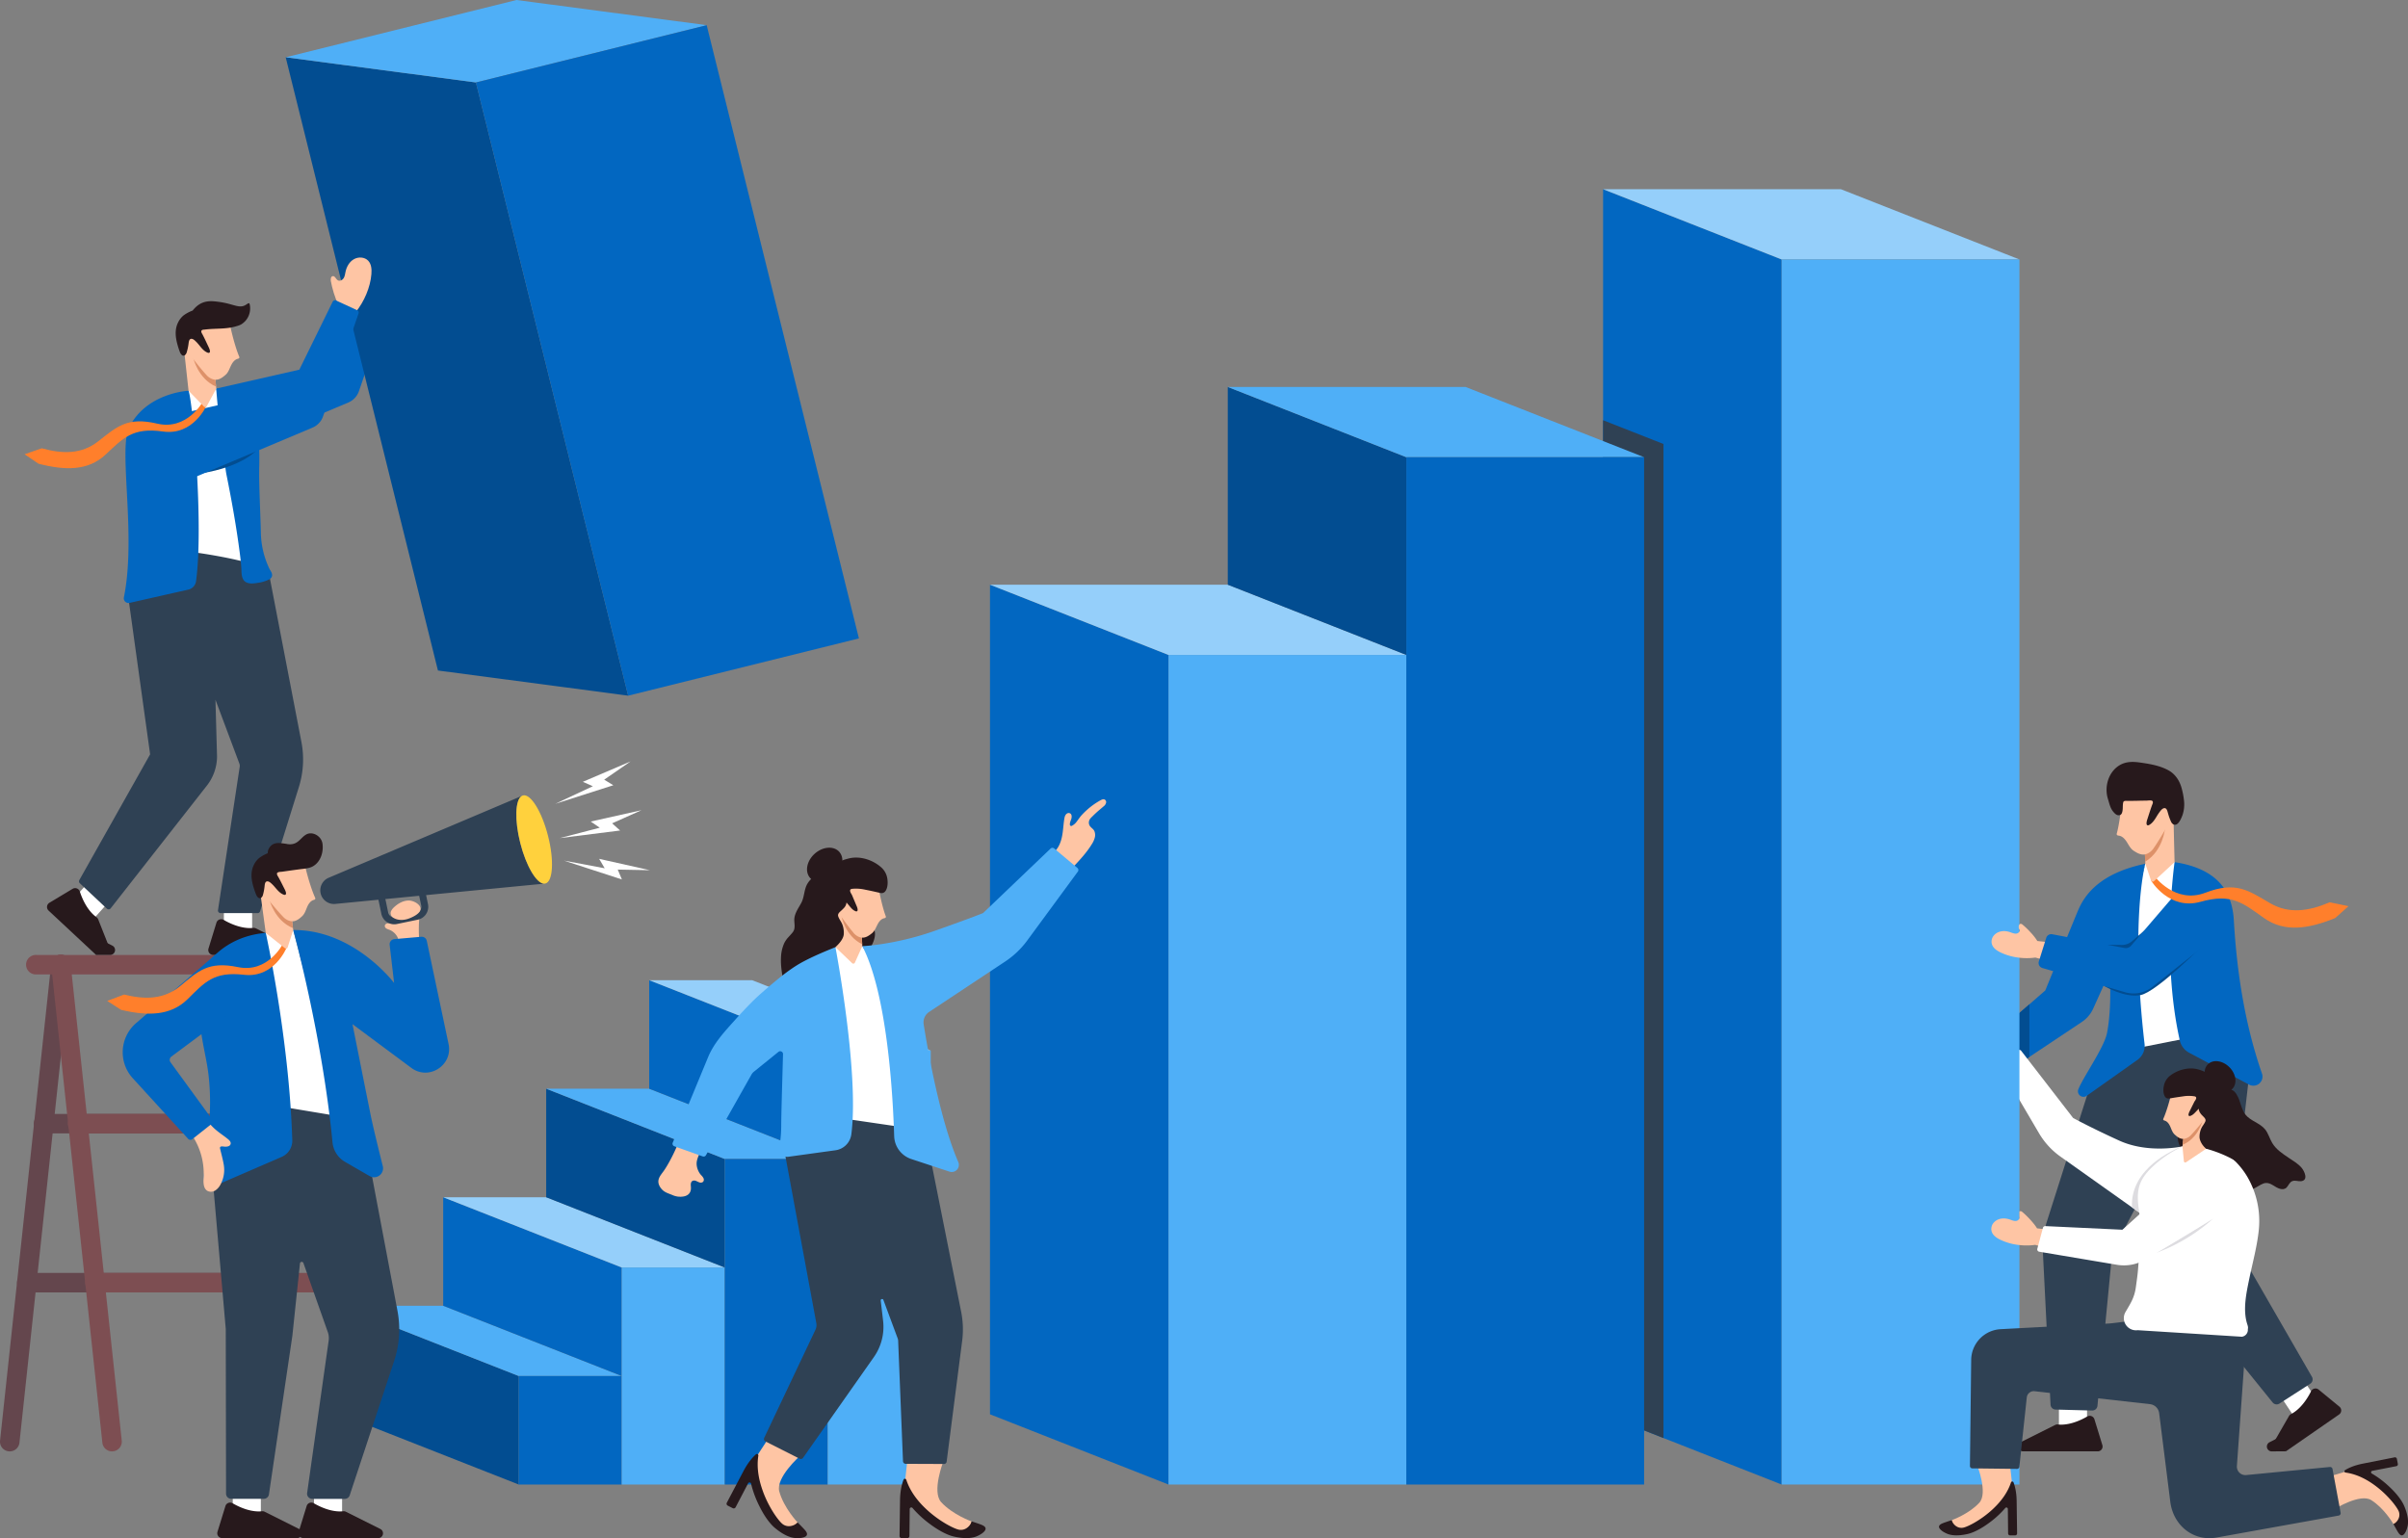 <svg xmlns="http://www.w3.org/2000/svg" viewBox="0 0 2483.94 1586.89"><rect x="0" y="0" width="2483.94" height="1586.89" fill="#808080" stroke="none"/><defs><style>.cls-1{fill:#fec5a4;}.cls-2{fill:#0267c1;}.cls-3{fill:#024d91;}.cls-4{fill:#fff;}.cls-5{fill:#27191c;}.cls-6{fill:#2f4154;}.cls-7{fill:#95cffa;}.cls-8{fill:#4faff7;}.cls-9{fill:#dddce0;}.cls-10{fill:#dd9169;}.cls-11{fill:#ff7f2b;}.cls-12{fill:#64464d;}.cls-13{fill:#7d4e52;}.cls-14{fill:#ffd13d;}</style></defs><g id="Layer_2" data-name="Layer 2"><g id="Layer_7" data-name="Layer 7"><path class="cls-1" d="M2013.44,1095.47a96.15,96.15,0,0,1,22-.13,5.56,5.56,0,0,0,5-2l9.2-11.39,16.92,16.88L2050.4,1110c-7.3,10.46-18.81,20-30.74,24.48-5.12,1.94-11.2,3.15-15.58-1a10.78,10.78,0,0,1-3.21-7c-.48-6.68,4.08-12.14,9.62-15.1,1.94-1,4.07-1.86,5.54-3.5s2-4.45.32-5.92-5.1-1.35-5.18-3.8A2.62,2.62,0,0,1,2013.44,1095.47Z"></path><path class="cls-2" d="M2212.93,891.12l0,.17c-10,36.91-22.48,74.08-36.67,111.42l-17,37.76a32.87,32.87,0,0,1-11.74,13.86l-54.12,36.09-29.75,19.84a5.41,5.41,0,0,1-6.93-.8l-17.56-18.67a5.4,5.4,0,0,1,.39-7.77l53.85-46.9,16.38-14.27s29.65-72.72,34-83C2150.87,922.38,2166.76,900.81,2212.93,891.12Z"></path><path class="cls-3" d="M2093.38,1036.12v54.3l-29.75,19.84a5.41,5.41,0,0,1-6.93-.8l-17.56-18.67a5.4,5.4,0,0,1,.39-7.77Z"></path><rect class="cls-4" x="2123.87" y="1452.14" width="28.99" height="21.58"></rect><path class="cls-5" d="M2084.55,1487.81l35.41-17.69a5.08,5.08,0,0,1,2.87-.5c3.7.47,14.62.78,30.26-8.24a5.06,5.06,0,0,1,7.39,2.87l8.17,26.57a5,5,0,0,1-4.83,6.53l-77,0A5.05,5.05,0,0,1,2084.55,1487.81Z"></path><rect class="cls-4" x="2358.07" y="1433.92" width="28.99" height="21.58" transform="translate(-403.31 1548.42) rotate(-33.48)"></rect><path class="cls-5" d="M2346.75,1485.94l11.3,11.34,54.75-37.92a5.07,5.07,0,0,0,.41-8.12l-21.48-17.64a5.07,5.07,0,0,0-7.75,1.69c-8.06,16.15-17.33,21.93-20.68,23.58a5,5,0,0,0-2.11,2Z"></path><path class="cls-5" d="M2343.63,1497.38l14.42-.1L2350.8,1483l-9.49,4.83A5,5,0,0,0,2343.63,1497.38Z"></path><path class="cls-6" d="M2158.14,1455.23l-37.73-1a5.35,5.35,0,0,1-5.2-5.06l-7.87-156.84a89.88,89.88,0,0,1,4.1-32.12l55-172.6a36.06,36.06,0,0,1,30.09-24.85l84-10a37.16,37.16,0,0,1,41.31,41.1l-19.85,174a22.55,22.55,0,0,0,2.86,13.78l80,138.79a5.34,5.34,0,0,1-1.74,7.17l-31.75,20.44a5.35,5.35,0,0,1-7.06-1.14l-101.57-125.66a68.62,68.62,0,0,1-15.18-39.86l-3.13-65.55a2.69,2.69,0,0,0-5.07-1.13l-39.57,75.06a9.82,9.82,0,0,0-1.09,3.65l-15.09,157A5.36,5.36,0,0,1,2158.14,1455.23Z"></path><polygon class="cls-4" points="2212.93 891.12 2198.38 948.01 2198.38 1082.51 2257.74 1070.78 2252.09 909.19 2243.16 889.45 2212.93 891.12"></polygon><path class="cls-2" d="M2212.2,1077a17.66,17.66,0,0,1-7.4,16.51l-52.34,37.06a5.71,5.71,0,0,1-8.57-6.8c5.19-12.94,26.64-43,29.57-58,5.34-27.41,2.75-63,2.75-63l36.67-111.42C2212,894.82,2197.71,952.35,2212.2,1077Z"></path><path class="cls-2" d="M2243.16,889.45s-14,97.77,5.37,183.93a19.25,19.25,0,0,0,10,12.91l61.63,32.79a9.4,9.4,0,0,0,13.17-11.44c-17.65-50.74-26-104.89-29.06-158.29-.83-14.56-5.09-28.85-15.46-39.52C2276.89,897.54,2259.69,892,2243.16,889.45Z"></path><path class="cls-1" d="M2066.8,1098.21c-9.56-7-18.15-17.84-22.11-29-1.4-4-2.34-8.52-.37-12.24,2.17-4.07,7.49-5.81,12-4.65s8,4.73,10.09,8.84c.92,1.82,1.64,3.82,3.13,5.21s4.09,1.9,5.49.41,1.36-4.44,3.35-4.71c1.78-.24,2.67,2.08,2.82,3.88.51,5.91.33,15.62-1,21.41Z"></path><path class="cls-5" d="M2249.67,1184.6c.28.53.58,1.06.89,1.57,2.61-.75,4.55-1.4,5.65-1.79h0l.87-.32.14,0h0l1.23.12,1.78-7.71h0l-.67-.39c-.43-.26-.84-.54-1.25-.82s-.78-.57-1.15-.87a21.29,21.29,0,0,1-3.34-3.37c-.13-.15-.24-.31-.36-.46l0,0c-.13-.17-.25-.35-.38-.53-.26-.37-.52-.76-.76-1.14l-.29-.48c-.08-.15-.18-.31-.27-.47l-.27-.51s0,0,0-.08c-.1-.21-.21-.42-.31-.64s-.17-.36-.25-.55a2.07,2.07,0,0,1-.15-.34l-.09-.22-.17-.42c-.06-.15-.11-.31-.17-.47s-.12-.34-.17-.51l-.12-.35c-.64,1-1.36,2.1-2.15,3.41C2245,1171.89,2246.54,1178.74,2249.67,1184.6Z"></path><path class="cls-4" d="M2062.9,1100.35l40.49,68.91a77.89,77.89,0,0,0,22.05,24l64.93,46.08,6.79,4.81,2,1.44,5,3.56,3.29,2.33,41.68-65.41,2.11-3.33h0l-.12,0-.9.18h0c-1.14.21-3.15.58-5.84.94-11.68,1.54-36.19,3-58.42-7.16-30.53-13.94-47.48-23.31-47.48-23.31l-53.56-69.3a2.45,2.45,0,0,0-3.4-.46l-18,13.47A2.44,2.44,0,0,0,2062.9,1100.35Z"></path><polygon class="cls-2" points="1837.82 267.67 1837.82 1531.57 1715.95 1483.62 1653.65 1459.11 1653.65 195.21 1837.82 267.67"></polygon><polygon class="cls-6" points="1715.95 458.07 1715.95 1483.62 1653.65 1459.11 1653.65 433.55 1715.95 458.07"></polygon><polygon class="cls-7" points="2083.12 267.68 1837.83 267.68 1653.66 195.21 1898.95 195.21 2083.12 267.68"></polygon><rect class="cls-8" x="1837.83" y="267.68" width="245.29" height="1263.89"></rect><path class="cls-1" d="M2039.66,1512.07h33.83l1.78,16.41-2,17.41-39.25,32-20.14.51-.57-10.09s17.62-6.17,28.46-18C2050.76,1540.4,2039.66,1512.07,2039.66,1512.07Z"></path><path class="cls-5" d="M2080.71,1582a2,2,0,0,1-.57,1.42,2,2,0,0,1-1.41.59h-5.3a2,2,0,0,1-2-2l-.26-25.26a1.51,1.51,0,0,0-2.61-1l-.09.09c-.15.19-.29.38-.46.56a98.22,98.22,0,0,1-15.35,14.13l-.38.28c-8.3,6.19-16.33,10.37-22.66,11.8-10.79,2.42-17.24,1.25-20.77-.15-4.13-1.64-8.61-4.62-8.69-7.29,0-1.23.94-2.33,2.91-3.25,1.81-.85,7.4-2.68,10.09-3.56l.09,0a11.46,11.46,0,0,0,4.83,6.35,9.58,9.58,0,0,0,7.27,1.33c2.38-.53,6.73-2.41,11.91-5.43a105.65,105.65,0,0,0,16.14-11.61c.71-.63,1.34-1.2,1.94-1.75,9.47-8.76,15.89-18.13,19.06-27.86a1.35,1.35,0,0,1,.48-.68,1.48,1.48,0,0,1,.37-.2,1.41,1.41,0,0,1,.44-.08h0a1.36,1.36,0,0,1,1.29.88c1.37,3.48,3.05,9.52,3.26,18.53Z"></path><path class="cls-1" d="M2408.76,1556.55l-6.11-33.27,15.82-4.71,17.49-1.15,38.59,32.81,4.15,19.72-9.82,2.39s-9.26-16.21-22.91-24.73C2434.62,1540.52,2408.76,1556.55,2408.76,1556.55Z"></path><path class="cls-5" d="M2470.13,1503.53a2,2,0,0,1,1.5.31,1.94,1.94,0,0,1,.84,1.28l1,5.21a2,2,0,0,1-1.58,2.31l-24.8,4.82a1.5,1.5,0,0,0-.54,2.75.41.41,0,0,0,.11.07l.63.35a97.93,97.93,0,0,1,16.67,12.55c.12.1.23.22.34.32,7.59,7,13.16,14.19,15.71,20.15,4.32,10.17,4.34,16.74,3.6,20.46-.87,4.35-3,9.3-5.6,9.86-1.2.26-2.46-.5-3.72-2.27s-4-6.8-5.33-9.29l0-.07a11.49,11.49,0,0,0,5.36-5.91,9.58,9.58,0,0,0,0-7.38c-1-2.25-3.59-6.18-7.5-10.74a105.29,105.29,0,0,0-14.33-13.77c-.75-.59-1.43-1.1-2.07-1.59-10.33-7.73-20.71-12.35-30.85-13.71a1.35,1.35,0,0,1-.76-.35,1.52,1.52,0,0,1-.26-.32,1.45,1.45,0,0,1-.16-.42v0a1.37,1.37,0,0,1,.63-1.43c3.18-2,8.82-4.72,17.64-6.56Z"></path><path class="cls-6" d="M2414.44,1560.64l-8.37-45.17a2.51,2.51,0,0,0-2.7-2L2317,1521.8a8.75,8.75,0,0,1-9.56-9.32l9.12-128A32.52,32.52,0,0,0,2279,1350.1c-39.16,6.33-94.1,15-105.08,15.45-11.87.53-72.65,3.75-110.18,5.75a32.09,32.09,0,0,0-30.38,31.67l-1.3,109.41a2.51,2.51,0,0,0,2.48,2.53l46,.54a2.5,2.5,0,0,0,2.52-2.24l7.63-71.45a7.28,7.28,0,0,1,8-6.46l119.1,13.35a10.76,10.76,0,0,1,9.47,9.35l11.55,92c3.41,24.36,24.2,40.48,47.65,36.27l126-22.67A2.49,2.49,0,0,0,2414.44,1560.64Z"></path><path class="cls-9" d="M2199.18,1245.61l5,3.56,3.29,2.33,41.68-65.41,2.11-3.33h0l-.11,0-.87.32h0C2242.79,1186,2197.26,1204.85,2199.18,1245.61Z"></path><path class="cls-5" d="M2309.77,1134.54c1.95,5.2,3,10.9,6.4,15.27,5.25,6.72,14.91,8.69,20.32,15.3,3.36,4.1,4.65,9.5,7.37,14.06,3.95,6.65,10.57,11,16.84,15.23,4.56,3.07,9.67,6,13.35,10.23,3.06,3.54,7.48,13-.36,14-3,.36-6.14-1.23-9.07-.08s-3.85,4.41-5.78,6.46-4.43,2.16-6.93,1.49c-5.26-1.39-9.31-6.6-15-6-6,.64-14.55,10.09-19.86,6.32-5.51-3.92-8.63-20.15-12.21-25.89-7.3-11.68-14.8-23.94-16-37.67-.93-11,2.32-21.91,6.2-32.11,1.17-3.08,2.72-7.9,6.91-6.75C2305.81,1125.47,2308.51,1131.19,2309.77,1134.54Z"></path><path class="cls-4" d="M2318.47,1214.55a79.9,79.9,0,0,0-12.69-16.43c-14.68-14.57-34.2-13.36-53.27-15.24l-1.24-.12c-2,1-3.88,1.93-5.78,3a117.74,117.74,0,0,0-23,16.06c-6.77,6.09-13.24,13.21-15.77,22.15s-1.25,18.26.06,27.51a109.75,109.75,0,0,1,1.5,17.14c-.18,9.43-1.08,18.8-1.81,28.2-1.28,16.17-1,15-3.24,31.06-1.56,11.34-5.79,17.17-10.76,25.82a12.54,12.54,0,0,0,12.62,18.64l107.49,6.76a7.18,7.18,0,0,0,6.14-7.93c.53-1.54-.07-3.42-.59-5-4.79-14.93-.94-32.17,2.14-47.1,3.44-16.64,8-33.12,9.77-50.07A90.58,90.58,0,0,0,2318.47,1214.55Z"></path><path class="cls-1" d="M2280.61,1147.35l-4.9,37.82-20.4,13.69a1.58,1.58,0,0,1-2.52-.4l-1.51-15.7.19-1.7.21-2,1.74-15.83.18-1.59Z"></path><path class="cls-10" d="M2272,1156.34s-4.37,18-20.55,24.72l.21-2,1.74-15.83Z"></path><path class="cls-1" d="M2239.9,1127.69c-1.7,7.42-5.12,19.28-8.22,26.23a1.75,1.75,0,0,0-.22,1.25c.2.62,1,.8,1.59,1,2.88.89,4.64,3.76,5.83,6.53s2.16,5.79,4.4,7.81,4.82,4.17,7.95,4.45c3.35.3,7.07-1.73,9.17-4.25,6-6.3,13.49-15.7,21.42-26.09l-2.14-18.4Z"></path><path class="cls-5" d="M2233.36,1131.56a4.31,4.31,0,0,0,4.07,1.78c2.51-.38,5-.84,7.51-1.22,2.28-.35,4.58-.68,6.87-1a37.46,37.46,0,0,1,10.57-.24c1.64.24,3.52.27,3,2.62a10.31,10.31,0,0,1-1.54,2.67c-.62,1.07-1.13,2.24-1.7,3.35-1.2,2.35-2.34,4.74-3.53,7.1-.5,1-2.16,4.62,0,4.78a2.37,2.37,0,0,0,.91-.17c2.44-.84,4.09-2.68,5.82-4.49l2.73-2.89s.12,1,.16,1.26a9.13,9.13,0,0,0,.49,1.56,14.38,14.38,0,0,0,3.11,4.24c1.53,1.72,4.14,3.53,3,6.18s-3.07,4.64-4.18,7.21a21.29,21.29,0,0,0-1.76,8.63c.05,4.08,3.09,9.19,6.86,12.22h0s41.53,10.14,53.86,35.82c-.27-8.83-5.61-39.26-10.18-42.69a14.88,14.88,0,0,1-5-6.24c-1.12-2.79,0-5.9.31-8.89.81-8.62-6.16-14.06-7.39-21.94-.14-.86-.24-1.73-.34-2.6-.38-3.46-.66-7-2.36-10.06a21,21,0,0,0-3-4.19c.31-.25.62-.51.91-.79,5.42-5.29,4.22-15.31-2.68-22.38s-16.89-8.5-22.3-3.21a11.6,11.6,0,0,0-3.37,8c0-.61-5.2-2.22-5.83-2.42-9.73-3.08-21.32-.16-29.34,5.86a17.15,17.15,0,0,0-6.87,10.55C2231.35,1123.49,2231.26,1128.41,2233.36,1131.56Z"></path><path class="cls-9" d="M2283.06,1257s-23.4,23-59.49,35.74Z"></path><path class="cls-1" d="M2054.11,1267.54c-.19,5.75,4.55,9.16,9.16,11.43a60.41,60.41,0,0,0,19.85,5.54,65,65,0,0,0,16.22-.19L2116,1289l7.78-19.28-22.47-2.45c-3.41-5.6-11.15-13.65-15.55-17.14a2.51,2.51,0,0,0-2.67-.31v5.37a4,4,0,0,1,.15.95,2.37,2.37,0,0,1-.15.92,4.39,4.39,0,0,1-4.07,2.61c-2,0-3.94-.89-5.87-1.54-5.58-1.9-12.25-1.51-16.48,3.18A10,10,0,0,0,2054.11,1267.54Z"></path><path class="cls-4" d="M2197.78,1261.07l-8.44,7.63-79.52-3.74a2.45,2.45,0,0,0-2.47,1.81l-5.79,21.62a2.44,2.44,0,0,0,2,3l80.13,13.48a43.49,43.49,0,0,0,29.3-5.42c18.91-11.14,52.65-31.18,70.12-42.47,6.4-4.14,10.92-10.19,14.11-16.9,9.52-20-7.5-42.55-29.42-39.08l-4.33.68-37.24,33.68Z"></path><path class="cls-3" d="M2171.17,1017.55s20.45,12.24,36.95,9.06S2272,975.54,2272,975.54Z"></path><path class="cls-3" d="M2214.36,958l-15.28,13.14a15.52,15.52,0,0,1-10.29,3.74l-24.74-.28,34.64,9.3Z"></path><path class="cls-1" d="M2054.37,971.13c-.19,5.75,4.55,9.16,9.16,11.43a60.41,60.41,0,0,0,19.85,5.54,65,65,0,0,0,16.22-.19l16.69,4.64,7.78-19.28-22.47-2.45a58.5,58.5,0,0,0-7.07-9,79.49,79.49,0,0,0-8-7.72,3.27,3.27,0,0,0-2.06-1c-1.19,0-1.83,1.11-2,2.14a4.88,4.88,0,0,0,.62,3.67,3.39,3.39,0,0,1,.43.79,2.37,2.37,0,0,1-.15.92,4.39,4.39,0,0,1-4.07,2.61c-2,0-3.94-.89-5.87-1.54-5.58-1.9-12.25-1.51-16.48,3.18A10,10,0,0,0,2054.37,971.13Z"></path><path class="cls-2" d="M2110.78,967.56l-7.64,24.33a5.4,5.4,0,0,0,3.63,6.8l85.36,25a31.08,31.08,0,0,0,28-5.45l75.66-59.81-41.7-47.8-55.77,65a7.23,7.23,0,0,1-6.84,2.4l-74.59-14.18A5.4,5.4,0,0,0,2110.78,967.56Z"></path><path class="cls-11" d="M2222.44,903.87S2243.59,933,2275,921s43.87-2.51,66.59,10.76c19.29,11.26,39.7,8.51,61.57-.87l19.39,4-13.64,12.24c-27.48,11.14-52.22,15.13-73.68-.1s-33.05-25.74-65.36-16.65S2219,908.63,2219,908.63Z"></path><path class="cls-1" d="M2242,842.44l1.15,47-21,19.42a2,2,0,0,1-3.15,0l-6-17.73-.09-2.11-.11-2.42-.86-19.62-.08-2Z"></path><path class="cls-10" d="M2233.23,855s-1.92,22.78-20.39,34l-.11-2.42-.86-19.62Z"></path><path class="cls-1" d="M2188.69,826.14c-.68,9.36-2.61,24.46-5.08,33.52a2.18,2.18,0,0,0,0,1.57c.36.71,1.32.79,2.12.91,3.68.53,6.37,3.7,8.34,6.85s3.72,6.66,6.83,8.69,6.67,4.18,10.53,3.93c4.14-.26,8.3-3.44,10.38-6.9,6.14-8.82,13.48-21.68,21.2-35.84l-6.08-22Z"></path><path class="cls-5" d="M2250.35,812.85c-2.12-7.6-6.58-14.35-13.62-18.18-9.19-5-19.61-6.63-29.85-8.06-7.39-1-14.42-.94-21,3.21-11.24,7.16-15.34,22.2-11.44,34.53,1.36,4.33,2.26,9.11,5.18,12.74,1.35,1.69,3.1,3.68,5.36,4a3.55,3.55,0,0,0,3.95-2.56c1.25-3.47.44-7.12,1.24-10.68.46-2.06,2.93-1.57,4.54-1.58,4.84-.06,7.23,0,12.06-.17l7.91-.14c1.55,0,5.63-.92,6.06,1.29.21,1.18-.42,2.36-.82,3.42-1.84,4.93-3.32,10-5,15-.41,1.27-1.75,6,.93,5.82a2.75,2.75,0,0,0,1.07-.38c3.36-1.8,5.6-5.28,7.54-8.45a55.72,55.72,0,0,1,3.07-4.7c1-1.35,2.5-3.35,4.14-4,3-1.11,3.88,2.1,4.48,4.28.19.67.38,1.34.58,2a51,51,0,0,0,2.73,7.33,6,6,0,0,0,2.23,2.78c4.79,2.84,8.29-5.87,9.49-9a34.64,34.64,0,0,0,1.64-15.91A77.38,77.38,0,0,0,2250.35,812.85Z"></path><polygon class="cls-3" points="535.1 1531.58 350.93 1459.12 350.93 1347.15 535.1 1419.62 535.1 1531.58"></polygon><polygon class="cls-8" points="641.34 1419.63 535.1 1419.63 350.93 1347.15 457.17 1347.15 641.34 1419.63"></polygon><polygon class="cls-2" points="641.34 1419.62 457.17 1347.15 457.17 1235.19 641.34 1307.65 641.34 1419.62"></polygon><polygon class="cls-7" points="747.59 1307.67 641.34 1307.67 457.17 1235.19 563.42 1235.19 747.59 1307.67"></polygon><polygon class="cls-3" points="747.59 1307.65 563.42 1235.19 563.42 1123.23 747.59 1195.69 747.59 1307.65"></polygon><polygon class="cls-8" points="853.84 1195.7 747.59 1195.7 563.42 1123.23 669.67 1123.23 853.84 1195.7"></polygon><polygon class="cls-2" points="853.84 1195.69 669.67 1123.23 669.67 1011.27 853.84 1083.73 853.84 1195.69"></polygon><polygon class="cls-7" points="960.09 1083.74 853.84 1083.74 669.67 1011.27 775.92 1011.27 960.09 1083.74"></polygon><polygon class="cls-2" points="1205.38 1531.58 1021.21 1459.12 1021.21 603.24 1205.38 675.7 1205.38 1531.58"></polygon><polygon class="cls-7" points="1450.67 675.71 1205.38 675.71 1021.21 603.24 1266.5 603.24 1450.67 675.71"></polygon><polygon class="cls-3" points="1450.67 675.7 1266.5 603.24 1266.5 399.23 1450.67 471.69 1450.67 675.7"></polygon><polygon class="cls-8" points="1695.96 471.7 1450.67 471.7 1266.5 399.23 1511.79 399.23 1695.96 471.7"></polygon><rect class="cls-2" x="535.1" y="1419.63" width="106.25" height="111.95"></rect><rect class="cls-8" x="641.34" y="1307.67" width="106.25" height="223.91"></rect><rect class="cls-2" x="747.59" y="1195.7" width="106.25" height="335.87"></rect><rect class="cls-8" x="853.84" y="1083.74" width="106.25" height="447.83"></rect><rect class="cls-8" x="1205.38" y="675.7" width="245.29" height="855.88"></rect><rect class="cls-2" x="1450.67" y="471.7" width="245.29" height="1059.88"></rect><path class="cls-12" d="M45.24,1169.33H295.1a10.06,10.06,0,0,0,0-20.11H45.24a10.06,10.06,0,1,0,0,20.11Z"></path><path class="cls-12" d="M27.65,1333.36H277.51a10.06,10.06,0,1,0,0-20.12H27.65a10.06,10.06,0,0,0,0,20.12Z"></path><path class="cls-12" d="M259.93,1497.38a10.05,10.05,0,0,0,10-9l17.59-164,17.58-164,17.59-164a10.06,10.06,0,1,0-20-2.15L284,1168.85l-34,317.4a10,10,0,0,0,8.93,11.07A9.77,9.77,0,0,0,259.93,1497.38Z"></path><path class="cls-12" d="M10.07,1497.38a10.06,10.06,0,0,0,10-9L72.82,996.33a10.06,10.06,0,1,0-20-2.15L.06,1486.25A10,10,0,0,0,9,1497.32,9.77,9.77,0,0,0,10.07,1497.38Z"></path><path class="cls-13" d="M80.42,1169.33H330.27a10.06,10.06,0,1,0,0-20.11H80.42a10.06,10.06,0,1,0,0,20.11Z"></path><path class="cls-13" d="M98,1333.36H347.86a10.06,10.06,0,1,0,0-20.12H98a10.06,10.06,0,0,0,0,20.12Z"></path><path class="cls-13" d="M115.58,1497.38a10.07,10.07,0,0,0,10-11.13L72.83,994.18a10.06,10.06,0,1,0-20,2.15L71.56,1171l18.73,174.68,15.3,142.73A10.06,10.06,0,0,0,115.58,1497.38Z"></path><path class="cls-13" d="M365.44,1497.38a10.08,10.08,0,0,0,10-11.13L322.69,994.18a10.06,10.06,0,1,0-20,2.15l52.77,492.07A10,10,0,0,0,365.44,1497.38Z"></path><path class="cls-13" d="M37.26,1005.31h301a10.06,10.06,0,0,0,0-20.11h-301a10.06,10.06,0,1,0,0,20.11Z"></path><path class="cls-1" d="M404,296c8.63-10.66,15-25.39,16.11-39.07.39-4.85.08-10.24-3.24-13.81-3.64-3.91-10.11-4.28-14.76-1.64s-7.55,7.68-8.66,12.9c-.5,2.31-.71,4.77-2,6.77s-4,3.35-6,2.1-2.85-4.57-5.16-4.28c-2.07.26-2.36,3.13-2,5.18,1.19,6.78,4.3,17.6,7.5,23.69Z"></path><path class="cls-2" d="M405.39,294.14,383.66,284a2.66,2.66,0,0,0-3.51,1.24l-43.09,87.89a5.2,5.2,0,0,1-3.46,2.62L223.08,400.88l2,70.91,134.18-56.51a19.7,19.7,0,0,0,11-11.75l36.57-106.08A2.64,2.64,0,0,0,405.39,294.14Z"></path><polygon class="cls-3" points="647.96 717.71 451.75 691.76 294.7 59.1 490.9 85.05 647.96 717.71"></polygon><polygon class="cls-8" points="728.97 25.96 490.91 85.06 294.7 59.1 532.77 0 728.97 25.96"></polygon><rect class="cls-2" x="565.82" y="45.91" width="245.29" height="651.85" transform="translate(-69.31 176.83) rotate(-13.94)"></rect><path class="cls-2" d="M264,420.57,229.9,434.84l-13-11.27,6.22-22.69S245.37,404.63,264,420.57Z"></path><polygon class="cls-4" points="194.49 403.13 182.13 579.19 229.08 586.61 261.2 580.84 223.08 400.88 194.49 403.13"></polygon><rect class="cls-4" x="230.95" y="939.69" width="29.14" height="21.69"></rect><path class="cls-5" d="M299.59,975.58,264,957.8a5,5,0,0,0-2.88-.49c-3.72.47-14.69.78-30.43-8.28a5.08,5.08,0,0,0-7.42,2.89l-8.2,26.71a5.07,5.07,0,0,0,4.85,6.56h77.41A5.07,5.07,0,0,0,299.59,975.58Z"></path><rect class="cls-4" x="81.49" y="916.23" width="21.69" height="29.14" transform="translate(-663.05 379.16) rotate(-48.19)"></rect><path class="cls-5" d="M112,975.56l-12.89,9.63L50.19,939.51a5.08,5.08,0,0,1,.77-8.13L74.89,917a5.1,5.1,0,0,1,7.46,2.81C88,937,96.4,944.1,99.49,946.23a5,5,0,0,1,1.81,2.29Z"></path><path class="cls-5" d="M113.61,985.19H99.12l7.18-14.4,9.58,4.79A5.07,5.07,0,0,1,113.61,985.19Z"></path><path class="cls-6" d="M227.53,942.06h38.21a2.68,2.68,0,0,0,2.57-1.89l40-128.21a95.27,95.27,0,0,0,2.61-46.49L278.27,596a16.2,16.2,0,0,0-12.84-12.83c-26.29-7.61-53.11-12-79.47-15.25a45.21,45.21,0,0,0-53.1,51.9l22,158.42-73,129.66a2.7,2.7,0,0,0,.47,3.35l27.85,26.16a2.67,2.67,0,0,0,4-.3l99.23-126.61a49.24,49.24,0,0,0,10.47-30l-1.63-58.59,24.67,65.89a6.62,6.62,0,0,1,.35,3.27L224.87,939A2.68,2.68,0,0,0,227.53,942.06Z"></path><path class="cls-2" d="M194.49,403.13c4.29,10.43,15.67,138.21,7.74,196.5a10.33,10.33,0,0,1-8,8.67L133.64,622a4.86,4.86,0,0,1-5.85-5.7c13-63.52-5.8-152.44,5.32-175.09C150.87,405.06,194.49,403.13,194.49,403.13Z"></path><path class="cls-2" d="M277.37,597.92a37.68,37.68,0,0,1-11.28,3.37c-3.84.64-7.89,1.24-11.61-.29-4.35-1.79-5.26-7-5.38-11.1-.19-6.45-.91-12.81-1.74-19.2-3.49-27.07-8.3-54-13.71-80.74-.72-3.54-1.08-7.17-1.61-10.75-4-27.38-7.37-55.61-9-78.33,0,0,8.93,5.21,11.28,6.65a76,76,0,0,1,10.41,7.69,69.61,69.61,0,0,1,15.7,19.57c4.83,9.1,6.46,19.2,6.94,29.5.31,6.63.14,13.33,0,19.9,0,3.23-.07,6.43,0,9.57.32,18.85,1.28,37.7,1.75,56.55a89.35,89.35,0,0,0,6.91,32.26c.58,1.39,1.2,2.82,1.86,4.18s1.67,2.62,2.25,4.08C281.49,594.09,280.38,596.35,277.37,597.92Z"></path><path class="cls-1" d="M367,321.91c8.63-10.66,15-25.39,16.11-39.07.39-4.85.08-10.24-3.24-13.81-3.64-3.92-10.11-4.28-14.76-1.65s-7.55,7.69-8.66,12.91c-.5,2.31-.71,4.76-2,6.77s-4,3.34-6,2.1-2.85-4.57-5.16-4.28c-2.07.26-2.37,3.13-2,5.18,1.19,6.78,4.29,17.6,7.5,23.69Z"></path><path class="cls-3" d="M265.46,463.8s-14.4,17.68-58.25,24.62Z"></path><path class="cls-2" d="M368.42,320.06,346.69,310a2.66,2.66,0,0,0-3.51,1.24L300.09,399.1a5.2,5.2,0,0,1-3.46,2.62L186.11,426.81l2,70.9,134.18-56.5a19.7,19.7,0,0,0,11-11.75l36.57-106.08A2.66,2.66,0,0,0,368.42,320.06Z"></path><path class="cls-11" d="M209.26,414.32s-16.19,30-47.14,22.73-41.48,3.18-61.14,18.49c-16.68,13-36.19,13-57.89,6.95l-17.7,6.16,14.35,9.77c27.19,7,50.91,7.62,69.13-9.38s27.78-28.32,59.25-23.86S213,418.36,213,418.36Z"></path><path class="cls-1" d="M189.65,358.85l4.84,44.28,15.87,16.31a1.84,1.84,0,0,0,2.95-.41l9.77-18.15-.18-2-.21-2.28L221,378.08l-.16-1.85Z"></path><path class="cls-10" d="M199.47,369.55s4.68,21.15,23.43,29.34l-.21-2.28L221,378.08Z"></path><path class="cls-1" d="M237.64,336.84c1.82,8.7,5.53,22.63,9,30.82a2.08,2.08,0,0,1,.23,1.47c-.25.71-1.15.91-1.88,1.12-3.38,1-5.51,4.28-7,7.48s-2.65,6.72-5.32,9-5.73,4.76-9.39,5c-3.92.28-8.21-2.18-10.61-5.17-6.87-7.5-15.38-18.65-24.41-31l2.93-21.44Z"></path><path class="cls-5" d="M183.93,332.23a21.46,21.46,0,0,1,5.52-6.9,38.57,38.57,0,0,1,8.63-4.69l.65-.26c9.08-11.49,19-10.05,27.93-8.82,13.25,1.83,19.32,6.44,25.48,3.71,2.47-1.09,4.57-3.42,5.19-2s2.45,10.16-4.08,17.69a22.24,22.24,0,0,1-3.84,3.34,17.11,17.11,0,0,1-4.77,2c-10.79,3.58-22.21,2.28-33.33,3.72-1.27.16-3.21,0-3.61,1.51-.3,1.2.63,2.47,1.16,3.47,2.34,4.4,4.38,9,6.54,13.49.56,1.14,2.41,5.45-.13,5.58a2.58,2.58,0,0,1-1.06-.22c-3.38-1.28-5.91-4.25-8.13-7-1.12-1.38-2.23-2.77-3.48-4s-2.77-2.83-4.39-3.2c-2.93-.66-3.38,2.46-3.67,4.58a53.86,53.86,0,0,1-1.92,9.18,5.77,5.77,0,0,1-1.74,2.89c-2.49,2-4.59-1.12-5.37-3.22s-1.49-4.18-2.1-6.31C181.06,348.67,179.79,340.08,183.93,332.23Z"></path><rect class="cls-4" x="323.92" y="1541.67" width="28.96" height="21.55"></rect><path class="cls-5" d="M392.13,1577.33l-35.35-17.69a5,5,0,0,0-2.86-.5c-3.7.47-14.61.77-30.23-8.25a5,5,0,0,0-7.37,2.86l-8.18,26.53a5,5,0,0,0,4.81,6.53l76.92.08A5,5,0,0,0,392.13,1577.33Z"></path><rect class="cls-4" x="240.11" y="1541.67" width="28.96" height="21.55"></rect><path class="cls-5" d="M308.31,1577.33,273,1559.64a5,5,0,0,0-2.86-.5c-3.7.47-14.6.77-30.22-8.25a5.06,5.06,0,0,0-7.38,2.86l-8.18,26.53a5,5,0,0,0,4.82,6.53l76.91.08A5,5,0,0,0,308.31,1577.33Z"></path><path class="cls-1" d="M398.2,957.68a10,10,0,0,0,3.07,1.42c4,1.36,8.05,5.12,9.29,9.21,1.07,3.55,1.12,7.32,1.15,11,.07,0,10-.84,10.89-.92,1.85-.18,3.69-.35,5.54-.51,1-.09,4.28.1,4.91-.62a.27.27,0,0,0,.06-.1c.24-.46-.22-2-.27-2.53-.1-.93-.19-1.86-.27-2.8-.15-1.8-.27-3.6-.35-5.4q-.27-5.41-.14-10.83a85.61,85.61,0,0,1,.55-8.62c.17-1.41.44-2.84.62-4.29.05-.44.09-.89.12-1.33,0-.25,0-.49,0-.73s0-.23-.06-.34c-.92-4.48-7.61-7.49-11.51-7.63-5.9-.21-11.58,3-15.89,7.12a13.11,13.11,0,0,0-2.6,3.3,14.65,14.65,0,0,0,1.76,3.36,6.88,6.88,0,0,1,.72,1.37,3.45,3.45,0,0,1,.05,2.91l-.06.11a3.82,3.82,0,0,1-2.89,1.54c-1.12.15-2.26.06-3.37.29a3.23,3.23,0,0,0-2.53,2A3,3,0,0,0,398.2,957.68Z"></path><path class="cls-6" d="M393.39,942.82l-5.05-24.27,48.1-10,5.05,24.28a13.58,13.58,0,0,1-10.52,16l-21.53,4.47a12.88,12.88,0,0,1-2.19.28A13.6,13.6,0,0,1,393.39,942.82Zm36.12-1a6.4,6.4,0,0,0,5-7.57L430.88,917l-34.07,7.08,3.59,17.26a6.42,6.42,0,0,0,7.58,5Z"></path><path class="cls-6" d="M538.15,821.2,339.06,905.56a14.08,14.08,0,0,0,6.85,27l215.22-20.88c-7.82-.37-18.43-18.33-24.43-41.94S531.45,825.25,538.15,821.2Z"></path><path class="cls-14" d="M539.48,820.63l-1.33.57c-6.7,4-7.44,24.9-1.45,48.52s16.61,41.57,24.43,41.94l1.43-.14c7.91-2,9.16-24,2.78-49.08S547.39,818.62,539.48,820.63Z"></path><path class="cls-1" d="M403.54,944.42a6.87,6.87,0,0,0,2.62,2.7q.25.15.51.27c.19.1.37.19.56.27,4.43,2,9.68,1.74,14.33.06,3.5-1.26,10.67-4.45,12-8.62a4.63,4.63,0,0,0,.2-1.17v-.17a4.4,4.4,0,0,0-.05-.73c0-.11,0-.22-.05-.33-.93-4.49-7.61-7.49-11.52-7.63-5.9-.21-11.57,3-15.89,7.12a13.07,13.07,0,0,0-2.6,3.29c0,.08-.09.16-.13.25A5.11,5.11,0,0,0,403.54,944.42Z"></path><polygon class="cls-4" points="302.44 959.5 355.2 1159.27 283.57 1150.75 274.14 962.47 302.44 959.5"></polygon><path class="cls-6" d="M322.11,1546.37h33.55a5.34,5.34,0,0,0,5.07-3.67l45.84-138.6a103.67,103.67,0,0,0,3.43-51.81L378.16,1184a41.59,41.59,0,0,0-34-33.28l-77.41-12.93a43.19,43.19,0,0,0-50.15,46.34l16.28,187,.3,169.84a5.34,5.34,0,0,0,5.34,5.34h33.62a5.33,5.33,0,0,0,5.28-4.56l24.16-163.59,7.84-74.66a1.84,1.84,0,0,1,3.57-.42l25.15,71.2a18.71,18.71,0,0,1,.89,8.81l-22.2,157.13A5.34,5.34,0,0,0,322.11,1546.37Z"></path><path class="cls-2" d="M434.56,966.46l-27.77,2.41a5.34,5.34,0,0,0-4.85,5.94l4.6,39.32S365.15,959,302.44,959.5c0,0,30,109.31,40.54,219a26.24,26.24,0,0,0,13,20.23l25.28,14.6a9.25,9.25,0,0,0,13.6-10.26c-4.34-17.31-10.12-40.83-12.59-53.06-4.21-20.81-18.66-93.38-18.66-93.38l60.68,45.1c18,13.4,43.06-2.64,38.42-24.62L440.25,970.68A5.35,5.35,0,0,0,434.56,966.46Z"></path><path class="cls-2" d="M222.63,1223l67.94-29.45a18.16,18.16,0,0,0,10.93-17.22c-3.26-106.1-27.36-213.87-27.36-213.87-44.34,3.57-68.81,36-69.24,54.54-1.12,48.49,7.51,67,10.37,93.56a243.21,243.21,0,0,1,1.41,26.49c0,3.67-.08,7.38-.25,11.1-1,22.49-2.31,45.31-5.75,61.68C208.61,1219.69,213.39,1227,222.63,1223Z"></path><path class="cls-1" d="M215.05,1157.78c6.56,8.24,12.84,11.67,19.06,16.6,1.82,1.44,4.79,3.67,3.61,6.36-.86,2-3.42,2.25-5.31,2.28s-6.18-1.38-5.39,2c1.31,5.59,2.86,11.06,3.82,16.74a31.61,31.61,0,0,1-3.34,20.2,16,16,0,0,1-5.39,6.2,8.14,8.14,0,0,1-7.92.58c-4.69-2.51-4.44-9.14-4.15-14.44a70.43,70.43,0,0,0-13.45-45.16C201,1164.11,209,1160.58,215.05,1157.78Z"></path><path class="cls-2" d="M269.57,1021l-92.79,69.07a4.22,4.22,0,0,0-.89,5.87L219,1155.12a3.11,3.11,0,0,1-.58,4.27l-20.09,15.91a3.11,3.11,0,0,1-4.22-.34L137,1112.46a39.74,39.74,0,0,1,3.31-56.87L223,984.26Z"></path><path class="cls-11" d="M291.66,974s-15.28,30.16-46.18,23.76-41.08,4.22-60.18,19.93c-16.23,13.32-35.58,13.81-57.27,8.38l-17.4,6.57,14.48,9.32c27.17,6.24,50.72,6.26,68.36-11.08s26.83-28.82,58.17-25.2,43.89-27.77,43.89-27.77Z"></path><path class="cls-1" d="M268.2,918.66l5.94,43.81,19.6,15.63a1.84,1.84,0,0,0,2.92-.49l5.78-18.11-.23-2-.26-2.26-2.13-18.34-.22-1.83Z"></path><path class="cls-10" d="M278.21,929s5.19,20.86,24,28.5l-.26-2.26-2.13-18.34Z"></path><path class="cls-1" d="M315.24,895.59c2,8.58,6.07,22.31,9.72,30.34a2.09,2.09,0,0,1,.26,1.45c-.23.72-1.11.94-1.83,1.16-3.34,1.05-5.36,4.39-6.72,7.61s-2.46,6.73-5,9.08-5.57,4.87-9.19,5.22c-3.88.37-8.21-2-10.66-4.86-7-7.26-15.74-18.11-25-30.09l2.35-21.35Z"></path><path class="cls-5" d="M261.83,892.39a21.21,21.21,0,0,1,5.3-7,38,38,0,0,1,8.45-4.88c.09,0,.34-.15.64-.28a24.72,24.72,0,0,1,.2-2.47,9.12,9.12,0,0,1,1-2.46c.12-.23.26-.46.4-.68,2.61-4,6.28-5,10.23-4.87a73.55,73.55,0,0,1,8.71,1.11,14.92,14.92,0,0,0,4.57,0,12.5,12.5,0,0,0,5.61-2.35c3.25-2.34,5.55-5.8,9.17-7.7,5.54-2.89,12.54.53,15.28,5.72a12.11,12.11,0,0,1,1.27,3.95c1.18,8.37-1.77,18.17-9.22,22.9-3.15,2-6.91,2.53-10.55,3-4.82.56-9.63,1.21-14.44,1.89l-7.36,1.05c-1.43.21-5.36,0-5.42,2.1a6.32,6.32,0,0,0,1.26,3.05c2.45,4.31,4.59,8.81,6.85,13.21.57,1.12,2.53,5.35,0,5.55a2.76,2.76,0,0,1-1.06-.19c-3.39-1.18-6-4.07-8.25-6.72-1.15-1.34-2.28-2.69-3.55-3.91s-2.82-2.74-4.44-3.06c-2.92-.58-3.29,2.53-3.52,4.64a53.52,53.52,0,0,1-1.68,9.16,5.68,5.68,0,0,1-1.64,2.91c-2.42,2-4.58-1-5.42-3.06s-1.58-4.1-2.24-6.2C259.4,908.78,257.93,900.28,261.83,892.39Z"></path><polygon class="cls-4" points="670.37 897.78 618.04 886.06 623.76 895.79 581.74 887.88 641.5 907.32 637.21 897.14 670.37 897.78"></polygon><polygon class="cls-4" points="650.53 785.52 601.21 806.59 611.54 811.14 572.82 829.27 632.68 810.13 623.25 804.38 650.53 785.52"></polygon><polygon class="cls-4" points="661.7 835.88 609.36 847.58 618.68 853.95 577.3 864.69 639.65 856.82 631.43 849.43 661.7 835.88"></polygon><path class="cls-5" d="M899,953.81c0,.13-.1.26-.16.39a5.48,5.48,0,0,1-.23.56c-.07.18-.14.35-.22.52s-.15.31-.22.46l-.12.24c-.06.13-.12.25-.19.38s-.2.4-.32.6-.26.47-.4.7a.41.41,0,0,1,0,.09c-.11.18-.22.37-.34.55s-.22.35-.34.52-.22.34-.35.51c-.3.42-.61.84-.94,1.24-.15.2-.3.38-.46.57l0,0c-.14.17-.29.34-.44.5a25.21,25.21,0,0,1-4,3.57c-.43.31-.89.61-1.35.89s-1,.58-1.47.85l-.78.39h0l1.81,10.79.4,2.37c2.39-.24,4.91-.48,7.5-.72.58-.8,1.13-1.63,1.66-2.49,3.93-6.39,6.11-14,3.22-19.52C900.41,956.27,899.68,955,899,953.81Z"></path><path class="cls-1" d="M1107.48,894c6.76-7.25,13.57-14.57,18.73-23a23.27,23.27,0,0,0,3.17-7.11,10.55,10.55,0,0,0-.49-6.45c-1-2.18-3.15-3.25-4.54-5.13a6.28,6.28,0,0,1-.87-5.48c.58-2.09,2.23-3.41,3.73-4.91q3.35-3.36,7-6.44c1.43-1.21,2.86-2.41,4.28-3.64a6.36,6.36,0,0,0,2.53-4,3,3,0,0,0-1.19-2.78c-1.41-1-3.17-.22-4.6.57a75.75,75.75,0,0,0-13.52,9.53,76.91,76.91,0,0,0-6,5.89c-1.81,2-3.19,4.17-4.82,6.29a14.57,14.57,0,0,1-5.32,4.71,1.39,1.39,0,0,1-1.93-1.06c-.24-1.72.57-3.68,1.22-5.41.89-2.36,1.08-5.71-1.41-6.62a3.3,3.3,0,0,0-3.23.66c-1.62,1.33-2.06,3.39-2.37,5.35-.94,5.88-1.13,11.86-2.27,17.69s-3.35,11.68-7.63,15.81A116.29,116.29,0,0,0,1107.48,894Z"></path><path class="cls-1" d="M973.15,1507.6H935.87l-2,18.09,2.24,19.18,43.25,35.28,22.19.57.63-11.12s-19.41-6.8-31.36-19.89C960.93,1538.81,973.15,1507.6,973.15,1507.6Z"></path><path class="cls-5" d="M927.91,1584.67a2.2,2.2,0,0,0,2.19,2.22h5.83a2.2,2.2,0,0,0,2.19-2.17l.28-27.84a1.68,1.68,0,0,1,1.13-1.57,1.63,1.63,0,0,1,1.75.44l.1.1.51.62A108.51,108.51,0,0,0,958.81,1572c.13.11.28.21.41.31,9.15,6.82,18,11.43,25,13,11.89,2.67,19,1.38,22.89-.16,4.55-1.81,9.49-5.09,9.58-8,0-1.36-1-2.56-3.21-3.57-2-1-8.16-3-11.12-3.93l-.1,0a12.64,12.64,0,0,1-5.32,7,10.55,10.55,0,0,1-8,1.47c-2.63-.59-7.42-2.66-13.14-6A116.32,116.32,0,0,1,958,1559.28c-.78-.69-1.48-1.32-2.13-1.92-10.45-9.66-17.51-20-21-30.7a1.51,1.51,0,0,0-.53-.76,1.54,1.54,0,0,0-.4-.21,1.78,1.78,0,0,0-.49-.1h0a1.49,1.49,0,0,0-1.42,1c-1.51,3.84-3.36,10.49-3.6,20.42Z"></path><path class="cls-1" d="M825,1502.23l-33.22-16.93-9.95,15.23-6.71,18.11,22.51,51.08,19.52,10.58,5.61-9.62s-14.2-14.88-18.91-32C800,1524.49,825,1502.23,825,1502.23Z"></path><path class="cls-5" d="M749.73,1550.36a2.18,2.18,0,0,0-.15,1.68,2.14,2.14,0,0,0,1.1,1.29l5.19,2.65a2.21,2.21,0,0,0,2.94-.94l12.89-24.68a1.67,1.67,0,0,1,3.08.3l0,.14c.06.25.11.51.18.78a108.07,108.07,0,0,0,8,21.55c.07.15.15.31.23.46,5,10.23,10.84,18.36,16.34,22.92,9.38,7.77,16.31,9.86,20.47,10.25,4.87.45,10.77-.23,12.18-2.82.65-1.19.24-2.75-1.23-4.64-1.35-1.74-5.93-6.34-8.13-8.55l-.07-.07a12.65,12.65,0,0,1-7.92,3.81,10.52,10.52,0,0,1-7.79-2.33c-2.08-1.71-5.41-5.73-9-11.29a116.05,116.05,0,0,1-10-19.47c-.39-1-.72-1.85-1-2.69-4.92-13.34-6.53-25.75-4.78-36.89a1.52,1.52,0,0,0-.39-1.29,1.9,1.9,0,0,0-.4-.3l0,0a1.49,1.49,0,0,0-1.71.22c-3.09,2.73-7.76,7.82-12.48,16.56Z"></path><polygon class="cls-4" points="889.5 976.13 921.61 1022.09 933.27 1169.2 864.13 1160.38 856.16 998.76 861.78 977.17 889.5 976.13"></polygon><path class="cls-6" d="M934.2,1510.22l39.56.16a2.74,2.74,0,0,0,2.74-2.4l16-124.6a92.33,92.33,0,0,0-1-29.85l-37.38-187.25-102.36-15a36.62,36.62,0,0,0-41.32,42.91L842.05,1365a11.31,11.31,0,0,1-.89,6.9l-52.87,111.55a2.76,2.76,0,0,0,1.25,3.64l35.31,17.84a2.76,2.76,0,0,0,3.5-.87l73.1-104a54.2,54.2,0,0,0,9.49-37.49l-2.44-20.73a1.43,1.43,0,0,1,2.77-.67L926,1380.85a7.77,7.77,0,0,1,.48,2.43l5,124.3A2.75,2.75,0,0,0,934.2,1510.22Z"></path><path class="cls-8" d="M889.5,976.13s33.67-1.27,74.64-15.78S1014.08,942,1014.08,942l69.65-66.55a2.74,2.74,0,0,1,3.68-.12l24,20.16a2.76,2.76,0,0,1,.44,3.74l-52.26,71.13A89.67,89.67,0,0,1,1036.88,992l-78.45,52a12.93,12.93,0,0,0-5.62,12.79c3.89,24.56,16.64,98.36,35.7,142.06a7.36,7.36,0,0,1-9.06,9.92l-39.42-13a25.75,25.75,0,0,1-17.66-23.63C921.08,1130.15,915.29,1025.63,889.5,976.13Z"></path><path class="cls-1" d="M858.86,934.19l2.92,43L878.9,993.6a1.79,1.79,0,0,0,2.87-.28l7.73-17.19-.1-1.93-.11-2.21-.87-18-.09-1.79Z"></path><path class="cls-10" d="M867.92,944.92s3.69,20.62,21.48,29.28l-.11-2.21-.87-18Z"></path><path class="cls-1" d="M906.11,914.82c1.41,8.49,4.45,22.09,7.46,30.14a2,2,0,0,1,.17,1.43c-.27.69-1.14.84-1.86,1-3.31.8-5.49,3.92-7,7s-2.84,6.38-5.5,8.5-5.73,4.37-9.28,4.47c-3.79.12-7.85-2.43-10-5.41-6.35-7.52-14.13-18.64-22.37-30.89l3.68-20.61Z"></path><path class="cls-5" d="M813.37,966.76c1.45-1.62,3-3.19,4.38-5,2.81-3.62,1.73-7.86,1.59-12.07-.22-6.82,4.1-12.39,7.17-18.11,3.41-6.37,2.77-14.14,6.58-20.2a24,24,0,0,1,3.65-4.53,12.53,12.53,0,0,1-1-1c-5.74-6.34-3.7-17.55,4.56-25s19.62-8.43,25.37-2.09a13.09,13.09,0,0,1,3.24,9.21c0-.68,6-2.15,6.75-2.33,11.18-2.81,24,1.28,32.67,8.62a19.36,19.36,0,0,1,7,12.35c.65,4.06.42,9.61-2.16,13a4.86,4.86,0,0,1-4.72,1.72c-2.8-.59-5.58-1.28-8.38-1.88-2.55-.56-5.12-1.08-7.68-1.58a42.58,42.58,0,0,0-11.9-1c-1.87.16-4,.07-3.51,2.76a11.57,11.57,0,0,0,1.54,3.11c.63,1.24,1.13,2.6,1.69,3.89,1.19,2.74,2.31,5.51,3.5,8.25.49,1.12,2.11,5.36-.35,5.39a2.45,2.45,0,0,1-1-.26c-2.7-1.11-4.43-3.29-6.25-5.46l-2.89-3.44s-.2,1.17-.27,1.41a9.75,9.75,0,0,1-.65,1.73c-.86,1.88-2.37,3.13-3.8,4.56-1.84,1.84-4.91,3.7-3.79,6.77S867.88,951,869,954a23.81,23.81,0,0,1,1.38,9.86c-.47,6.57-8.61,13.7-14,17.75-4.53,3.42-4,6.25-9.32,8.25-4.12,1.55-5.44,11.33-9.78,10.17-7.71-2-17.83,25.54-25.36,21.91-2.27-1.09-2.67-3.57-3.15-6.05-1.76-9.27-3.69-19-3.13-28.58a38.93,38.93,0,0,1,3.3-14.22A25.73,25.73,0,0,1,813.37,966.76Z"></path><path class="cls-1" d="M700.72,1176.73a.24.24,0,0,0-.11.06c-.49.35-.85,2.15-1.09,2.73-.4,1-.82,2-1.24,3-.82,1.92-1.66,3.82-2.55,5.7-1.76,3.77-3.67,7.48-5.7,11.12-1.62,2.9-3.31,5.76-5.21,8.49s-4.24,5.26-5.27,8.46c-1.26,4,.48,7.66,3.09,10.62,3,3.35,6.87,4.29,10.82,5.94a21.14,21.14,0,0,0,5.89,1.68c3.89.41,9.07,0,11.64-3.3,1.93-2.45,1.88-5.08,1.61-8-.17-1.8.1-3.92,1.65-4.85a4.4,4.4,0,0,1,3.77,0c1.22.47,2.34,1.18,3.6,1.53a3.72,3.72,0,0,0,3.66-.67,3.44,3.44,0,0,0,.4-3.68,11.33,11.33,0,0,0-2.36-3.11c-3.33-3.54-5.45-9.57-4.51-14.41.82-4.2,2.81-8.06,4.78-11.87,0,0-10.63-4.53-11.61-4.93l-5.91-2.46C705,1178.31,701.75,1176.33,700.72,1176.73Z"></path><path class="cls-8" d="M861.78,977.17c-11.63,4.7-23.27,9.55-34.32,15.53-14.2,7.69-29.2,20.7-41.25,31.19-11.34,9.86-21.41,21.06-31.44,32.22-9.49,10.57-18.92,21.41-24.41,34.71l-36.42,88.11a2.76,2.76,0,0,0,1.62,3.65l29.35,10.48a2.74,2.74,0,0,0,3.32-1.24l46.91-83.14a10.35,10.35,0,0,1,2.52-3L803,1085.2a2.89,2.89,0,0,1,4.71,2.32c-.76,28.19-1.86,63.1-1.86,74.85a119.59,119.59,0,0,1-2,21.12,8.47,8.47,0,0,0,9.48,9.92l48.48-6.69a19.15,19.15,0,0,0,16.39-16.49C886.44,1106.06,861.78,977.17,861.78,977.17Z"></path></g></g></svg>